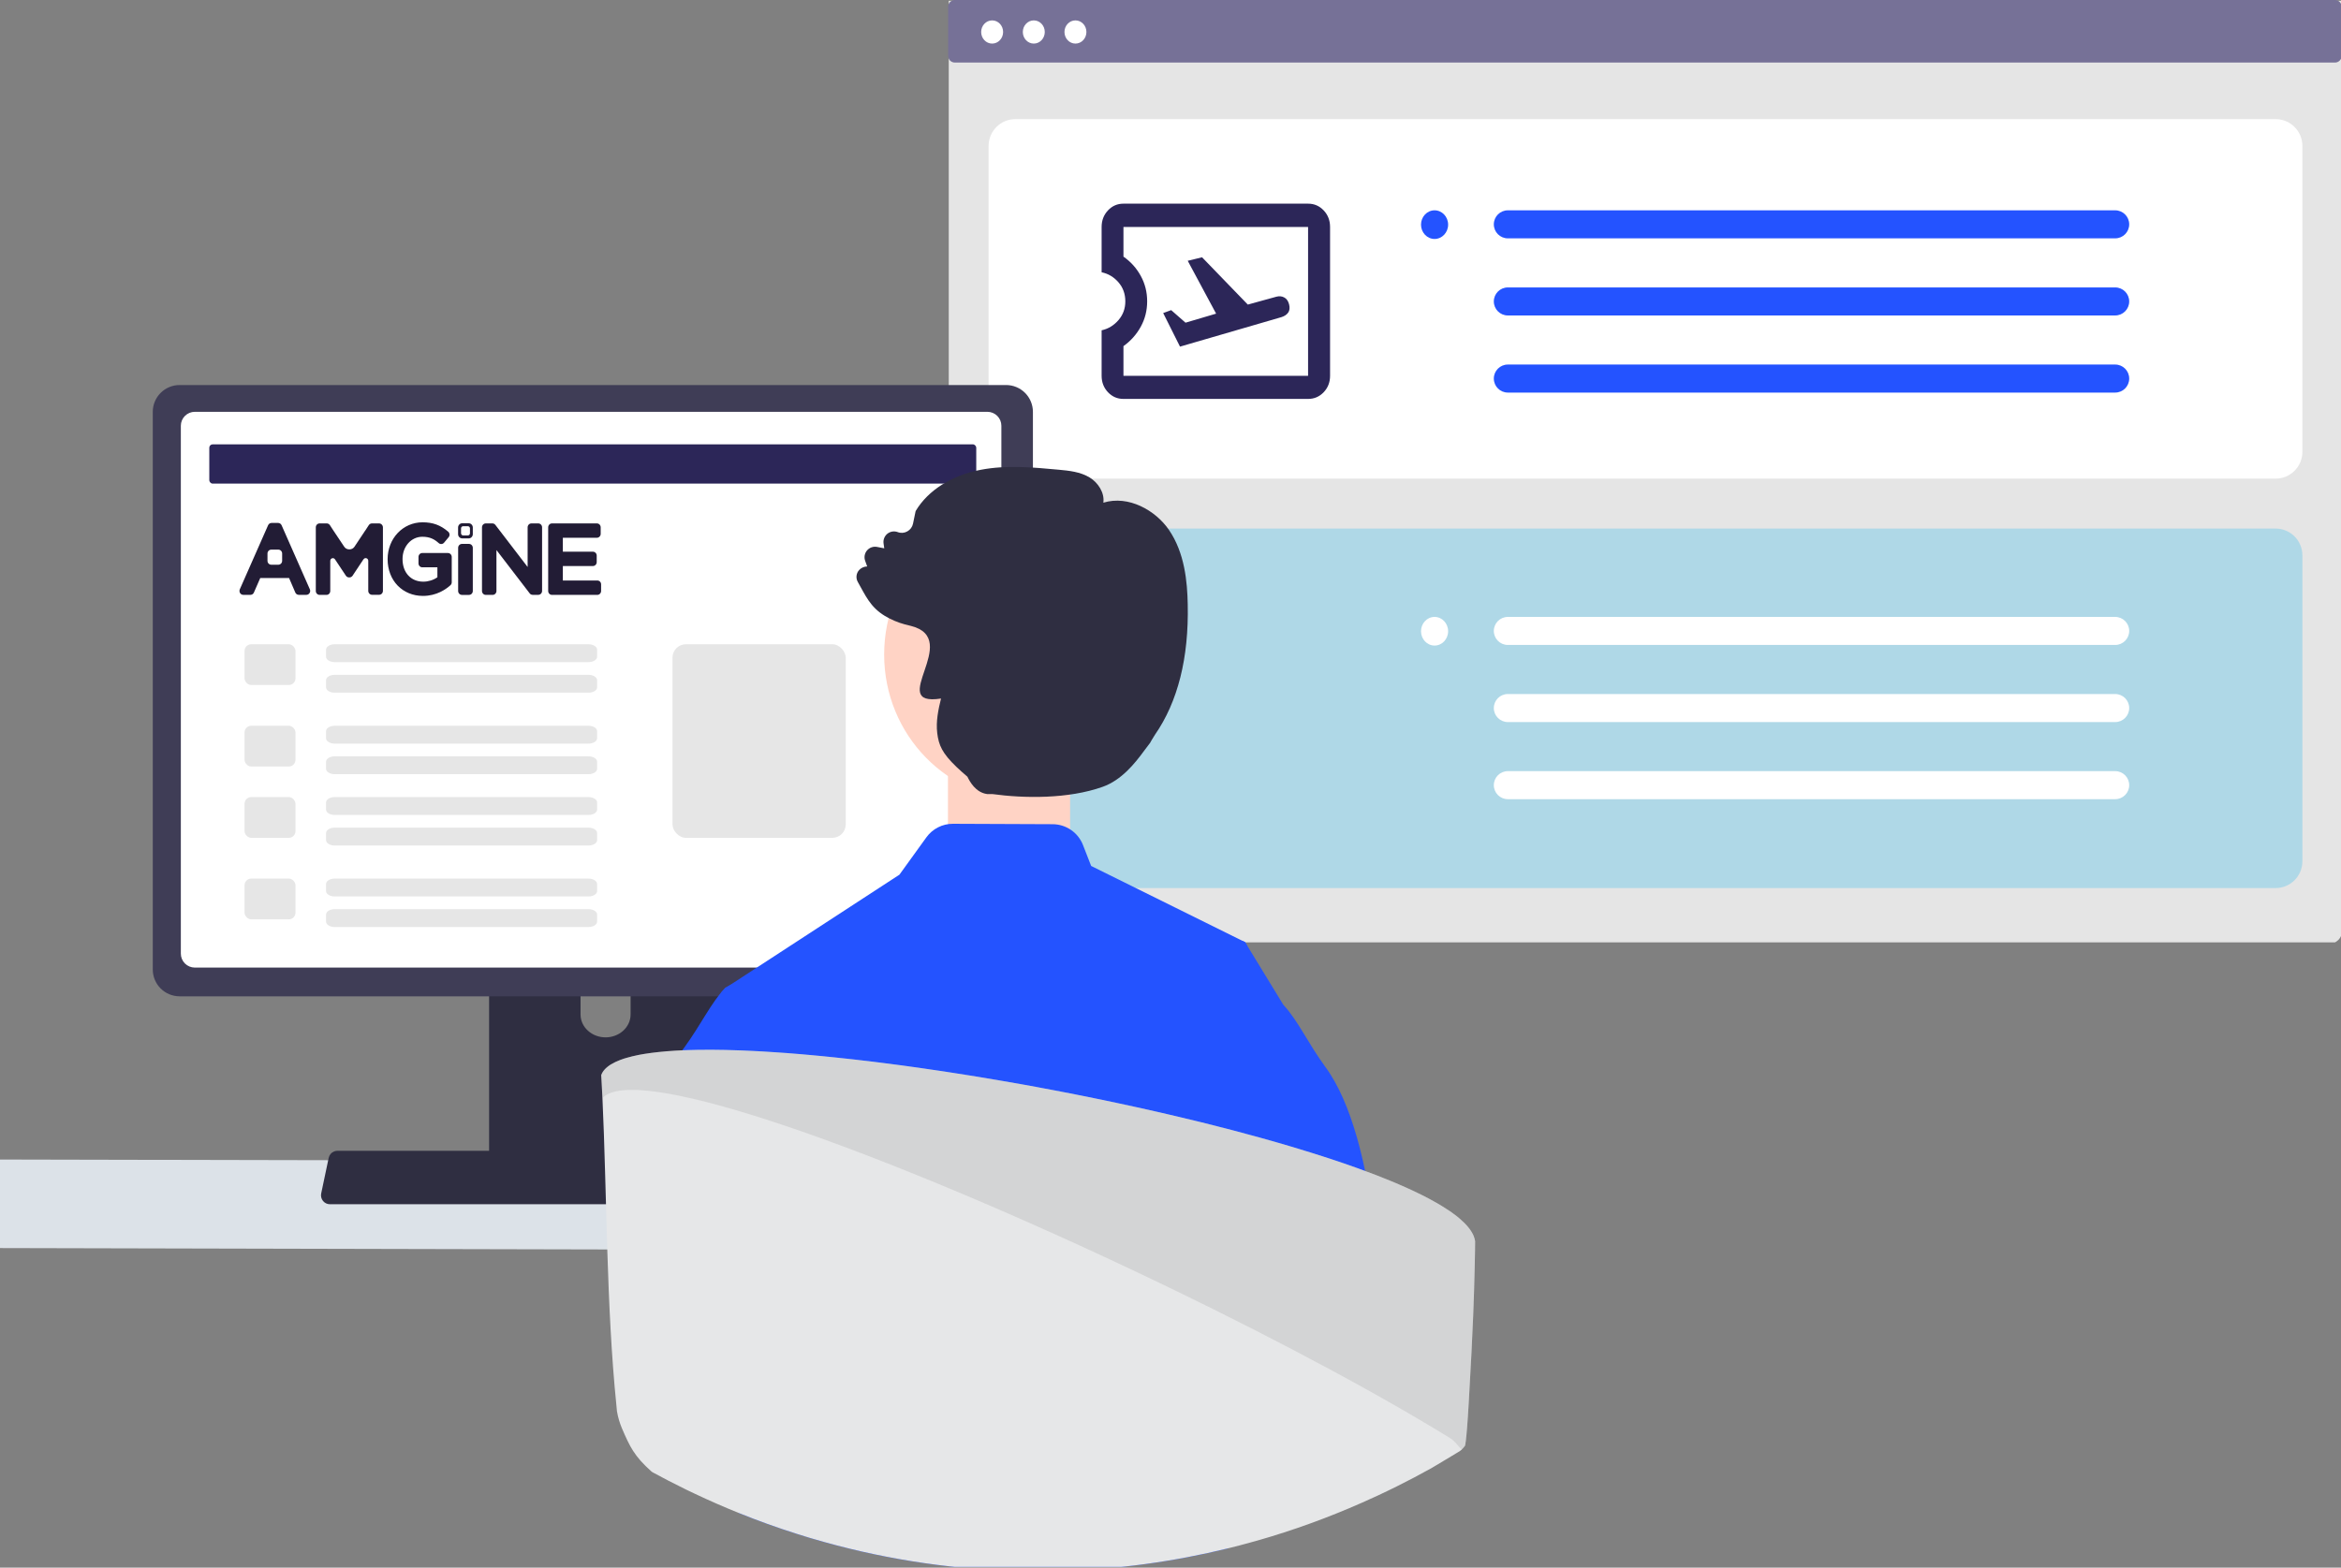 <?xml version="1.0" encoding="UTF-8"?>
<svg xmlns="http://www.w3.org/2000/svg" width="524" height="351" viewBox="0 0 524 351" fill="none">
  <rect x="0" y="0" width="524" height="351" fill="#808080" stroke="none"/>
  <g clip-path="url(#clip0_171_653)">
    <path d="M524.277 0.188H212.363V208.345C212.363 210.001 213.706 211.344 215.362 211.344H521.279C522.935 211.344 524.277 210.001 524.277 208.345V0.188Z" fill="#E5E5E5"></path>
    <path d="M509.362 26.672H227.28C223.968 26.672 221.283 29.357 221.283 32.669V101.169C221.283 104.481 223.968 107.166 227.28 107.166H509.362C512.674 107.166 515.359 104.481 515.359 101.169V32.669C515.359 29.357 512.674 26.672 509.362 26.672Z" fill="white"></path>
    <path d="M509.362 118.346H227.28C223.968 118.346 221.283 121.031 221.283 124.343V192.843C221.283 196.155 223.968 198.84 227.28 198.84H509.362C512.674 198.84 515.359 196.155 515.359 192.843V124.343C515.359 121.031 512.674 118.346 509.362 118.346Z" fill="#6CC9EA" fill-opacity="0.44"></path>
    <path d="M522.645 0H213.73C212.902 0 212.23 0.671 212.23 1.499V12.508C212.23 13.336 212.902 14.007 213.73 14.007H522.645C523.473 14.007 524.144 13.336 524.144 12.508V1.499C524.144 0.671 523.473 0 522.645 0Z" fill="#767197"></path>
    <path d="M222.077 9.759C223.434 9.759 224.533 8.596 224.533 7.162C224.533 5.729 223.434 4.566 222.077 4.566C220.721 4.566 219.621 5.729 219.621 7.162C219.621 8.596 220.721 9.759 222.077 9.759Z" fill="white"></path>
    <path d="M231.401 9.759C232.758 9.759 233.857 8.596 233.857 7.162C233.857 5.729 232.758 4.566 231.401 4.566C230.045 4.566 228.945 5.729 228.945 7.162C228.945 8.596 230.045 9.759 231.401 9.759Z" fill="white"></path>
    <path d="M240.722 9.759C242.078 9.759 243.178 8.596 243.178 7.162C243.178 5.729 242.078 4.566 240.722 4.566C239.365 4.566 238.266 5.729 238.266 7.162C238.266 8.596 239.365 9.759 240.722 9.759Z" fill="white"></path>
    <path d="M473.454 47.09H337.51C335.777 47.09 334.371 48.495 334.371 50.229C334.371 51.963 335.777 53.368 337.51 53.368H473.454C475.188 53.368 476.593 51.963 476.593 50.229C476.593 48.495 475.188 47.09 473.454 47.09Z" fill="#2453FF"></path>
    <path d="M473.454 138.129H337.51C335.777 138.129 334.371 139.534 334.371 141.268C334.371 143.002 335.777 144.407 337.51 144.407H473.454C475.188 144.407 476.593 143.002 476.593 141.268C476.593 139.534 475.188 138.129 473.454 138.129Z" fill="white"></path>
    <path d="M473.454 64.356H337.51C335.777 64.356 334.371 65.761 334.371 67.495C334.371 69.228 335.777 70.634 337.51 70.634H473.454C475.188 70.634 476.593 69.228 476.593 67.495C476.593 65.761 475.188 64.356 473.454 64.356Z" fill="#2453FF"></path>
    <path d="M473.454 155.395H337.51C335.777 155.395 334.371 156.8 334.371 158.534C334.371 160.268 335.777 161.673 337.51 161.673H473.454C475.188 161.673 476.593 160.268 476.593 158.534C476.593 156.8 475.188 155.395 473.454 155.395Z" fill="white"></path>
    <path d="M473.454 81.621H337.51C335.777 81.621 334.371 83.027 334.371 84.76C334.371 86.494 335.777 87.9 337.51 87.9H473.454C475.188 87.9 476.593 86.494 476.593 84.76C476.593 83.027 475.188 81.621 473.454 81.621Z" fill="#2453FF"></path>
    <path d="M473.454 172.66H337.51C335.777 172.66 334.371 174.066 334.371 175.799C334.371 177.533 335.777 178.939 337.51 178.939H473.454C475.188 178.939 476.593 177.533 476.593 175.799C476.593 174.066 475.188 172.66 473.454 172.66Z" fill="white"></path>
    <path d="M321.108 53.504C322.784 53.504 324.142 52.068 324.142 50.297C324.142 48.526 322.784 47.09 321.108 47.09C319.433 47.09 318.074 48.526 318.074 50.297C318.074 52.068 319.433 53.504 321.108 53.504Z" fill="#2453FF"></path>
    <path d="M321.108 144.543C322.784 144.543 324.142 143.107 324.142 141.336C324.142 139.565 322.784 138.129 321.108 138.129C319.433 138.129 318.074 139.565 318.074 141.336C318.074 143.107 319.433 144.543 321.108 144.543Z" fill="white"></path>
  </g>
  <mask id="mask0_171_653" style="mask-type:alpha" maskUnits="userSpaceOnUse" x="242" y="36" width="60" height="63">
    <rect x="242.52" y="36.102" width="59.229" height="62.754" fill="#D9D9D9"></rect>
  </mask>
  <g mask="url(#mask0_171_653)">
    <path d="M264.128 77.611L286.832 71.008C287.52 70.79 288.026 70.448 288.349 69.981C288.672 69.514 288.737 68.898 288.543 68.132C288.349 67.391 287.984 66.879 287.449 66.596C286.915 66.313 286.322 66.261 285.673 66.441L279.305 68.198L269.064 57.608L265.856 58.392L272.21 70.224L265.362 72.25L262.154 69.439L260.364 70.093L264.128 77.611ZM292.795 89.32H251.47C250.102 89.32 248.945 88.819 248 87.818C247.055 86.817 246.582 85.591 246.582 84.142V73.956C248.057 73.632 249.31 72.876 250.341 71.689C251.372 70.502 251.888 69.098 251.888 67.478C251.888 65.809 251.372 64.383 250.341 63.198C249.31 62.014 248.057 61.27 246.582 60.965V50.815C246.582 49.356 247.055 48.122 248 47.113C248.945 46.104 250.102 45.6 251.47 45.6H292.795C294.173 45.6 295.338 46.104 296.29 47.113C297.242 48.122 297.718 49.356 297.718 50.815V84.142C297.718 85.591 297.242 86.817 296.29 87.818C295.338 88.819 294.173 89.32 292.795 89.32ZM292.795 84.142V50.815H251.47V57.46C253.097 58.593 254.388 60.03 255.343 61.77C256.298 63.51 256.776 65.409 256.776 67.465C256.776 69.522 256.298 71.419 255.343 73.156C254.388 74.892 253.097 76.339 251.47 77.497V84.142H292.795Z" fill="#2C2658"></path>
  </g>
  <g clip-path="url(#clip1_171_653)">
    <path d="M-17.031 259.585C-17.588 259.583 -17.952 260.17 -17.7 260.668C-14.456 267.065 -10.975 273.107 -7.276 278.756C-7.001 279.176 -6.533 279.428 -6.031 279.43L288.839 280.111C289.344 280.112 289.815 279.86 290.092 279.438C293.79 273.789 297.272 267.746 300.515 261.348C300.767 260.852 300.406 260.266 299.85 260.265L-17.031 259.585Z" fill="#DCE2E8"></path>
    <path d="M109.477 195.734V264.144H161.934V195.734C161.935 195.242 161.763 194.762 161.444 194.366C161.124 193.97 160.674 193.678 160.16 193.533C159.917 193.459 159.663 193.423 159.408 193.426H112.01C111.678 193.425 111.349 193.485 111.041 193.6C110.734 193.716 110.455 193.886 110.22 194.1C109.984 194.314 109.798 194.569 109.67 194.849C109.543 195.13 109.477 195.43 109.477 195.734ZM129.948 219.24C129.962 217.891 130.558 216.602 131.607 215.653C132.655 214.704 134.072 214.171 135.548 214.171C137.024 214.171 138.441 214.704 139.49 215.653C140.538 216.602 141.134 217.891 141.148 219.24V227.178C141.14 228.53 140.547 229.824 139.498 230.778C138.448 231.732 137.028 232.268 135.548 232.268C134.068 232.268 132.648 231.732 131.599 230.778C130.549 229.824 129.956 228.53 129.948 227.178V219.24Z" fill="#2F2E41"></path>
    <path d="M109.406 261.449V268.044C109.407 268.386 109.543 268.713 109.784 268.956C110.025 269.198 110.351 269.335 110.693 269.338H156.315C156.657 269.336 156.984 269.199 157.226 268.957C157.467 268.714 157.602 268.386 157.602 268.044V261.449H109.406Z" fill="#3F3D56"></path>
    <path d="M34.195 92.204V217.077C34.197 218.668 34.829 220.194 35.954 221.319C37.079 222.444 38.605 223.077 40.196 223.078H225.205C226.796 223.077 228.321 222.444 229.446 221.319C230.571 220.194 231.204 218.668 231.205 217.077V92.204C231.201 90.614 230.568 89.09 229.443 87.967C228.318 86.843 226.794 86.211 225.205 86.209H40.196C38.606 86.211 37.082 86.843 35.957 87.967C34.833 89.09 34.199 90.614 34.195 92.204Z" fill="#3F3D56"></path>
    <path d="M40.48 95.325V213.532C40.482 214.358 40.812 215.149 41.398 215.732C41.984 216.316 42.779 216.644 43.608 216.646H221.016C221.845 216.644 222.639 216.316 223.225 215.732C223.811 215.149 224.141 214.358 224.143 213.532V95.325C224.143 94.499 223.813 93.706 223.227 93.121C222.641 92.536 221.846 92.207 221.016 92.205H43.608C42.778 92.207 41.982 92.536 41.396 93.121C40.81 93.706 40.481 94.499 40.48 95.325Z" fill="white"></path>
    <rect x="46.848" y="99.49" width="171.672" height="8.793" rx="0.75" fill="#2C2658"></rect>
    <path d="M72.299 268.891C72.484 269.123 72.72 269.31 72.988 269.439C73.256 269.567 73.549 269.633 73.846 269.631H182.078C182.374 269.631 182.666 269.564 182.934 269.437C183.201 269.309 183.436 269.124 183.622 268.894C183.809 268.664 183.942 268.395 184.011 268.108C184.081 267.82 184.086 267.52 184.025 267.23L182.345 259.248C182.275 258.923 182.125 258.62 181.909 258.367C181.692 258.114 181.416 257.92 181.105 257.801C180.88 257.713 180.64 257.668 180.398 257.668H75.519C75.278 257.668 75.038 257.713 74.813 257.801C74.502 257.92 74.225 258.114 74.009 258.367C73.792 258.62 73.642 258.923 73.573 259.248L71.893 267.23C71.833 267.52 71.838 267.819 71.909 268.107C71.979 268.394 72.112 268.662 72.299 268.891Z" fill="#2F2E41"></path>
    <rect x="212.188" y="173.586" width="27.335" height="16.004" fill="#FFD3C5"></rect>
    <path d="M131.717 144.25H74.921C73.852 144.25 72.984 144.789 72.984 145.454V147.047C72.984 147.712 73.852 148.251 74.921 148.251H131.717C132.787 148.251 133.654 147.712 133.654 147.047V145.454C133.654 144.789 132.787 144.25 131.717 144.25Z" fill="#E6E6E6"></path>
    <path d="M131.717 178.469H74.921C73.852 178.469 72.984 179.008 72.984 179.673V181.266C72.984 181.931 73.852 182.47 74.921 182.47H131.717C132.787 182.47 133.654 181.931 133.654 181.266V179.673C133.654 179.008 132.787 178.469 131.717 178.469Z" fill="#E6E6E6"></path>
    <path d="M131.717 151.094H74.921C73.852 151.094 72.984 151.633 72.984 152.298V153.891C72.984 154.556 73.852 155.095 74.921 155.095H131.717C132.787 155.095 133.654 154.556 133.654 153.891V152.298C133.654 151.633 132.787 151.094 131.717 151.094Z" fill="#E6E6E6"></path>
    <path d="M131.717 185.312H74.921C73.852 185.312 72.984 185.852 72.984 186.517V188.109C72.984 188.774 73.852 189.314 74.921 189.314H131.717C132.787 189.314 133.654 188.774 133.654 188.109V186.517C133.654 185.852 132.787 185.312 131.717 185.312Z" fill="#E6E6E6"></path>
    <path d="M131.717 162.5H74.921C73.852 162.5 72.984 163.039 72.984 163.704V165.297C72.984 165.962 73.852 166.501 74.921 166.501H131.717C132.787 166.501 133.654 165.962 133.654 165.297V163.704C133.654 163.039 132.787 162.5 131.717 162.5Z" fill="#E6E6E6"></path>
    <path d="M131.717 196.719H74.921C73.852 196.719 72.984 197.258 72.984 197.923V199.516C72.984 200.181 73.852 200.72 74.921 200.72H131.717C132.787 200.72 133.654 200.181 133.654 199.516V197.923C133.654 197.258 132.787 196.719 131.717 196.719Z" fill="#E6E6E6"></path>
    <path d="M131.717 169.344H74.921C73.852 169.344 72.984 169.883 72.984 170.548V172.141C72.984 172.806 73.852 173.345 74.921 173.345H131.717C132.787 173.345 133.654 172.806 133.654 172.141V170.548C133.654 169.883 132.787 169.344 131.717 169.344Z" fill="#E6E6E6"></path>
    <path d="M131.717 203.562H74.921C73.852 203.562 72.984 204.102 72.984 204.767V206.359C72.984 207.024 73.852 207.564 74.921 207.564H131.717C132.787 207.564 133.654 207.024 133.654 206.359V204.767C133.654 204.102 132.787 203.562 131.717 203.562Z" fill="#E6E6E6"></path>
    <path d="M162.511 221.135L161.371 222.276L165.827 235.196L170.831 250.441L180.247 279.089L180.338 283.54V283.555L181.038 319.354L179.098 324.207L181.281 332.164C181.281 332.164 180.277 320.136 174.893 327.044C171.843 330.969 168.276 334.986 165.348 338.751C169.614 340.478 173.95 342.04 178.353 343.437C179.304 343.741 180.262 344.03 181.22 344.32C181.426 344.38 181.631 344.441 181.836 344.502C196.434 348.82 211.524 351.246 226.739 351.721C227.53 351.744 228.306 351.759 229.059 351.774C229.325 351.782 229.584 351.79 229.842 351.79C230.694 351.797 231.538 351.805 232.39 351.805C234.109 351.805 235.82 351.78 237.524 351.729C250.133 351.373 262.669 349.678 274.92 346.67C274.836 341.611 274.608 335.701 274.281 329.387C274.129 326.291 270.714 322.936 270.509 319.695C270.364 317.261 273.429 314.971 273.27 312.499C272.235 297.277 270.942 303.12 269.984 292.341C269.885 291.284 269.794 290.272 269.71 289.306C269.094 282.383 268.668 278.055 268.668 278.055L272.76 252.259L279.187 211.759L278.692 210.945L278.137 210.671L244.239 193.89L242.399 189.173C241.863 187.815 240.932 186.647 239.727 185.822C238.522 184.996 237.098 184.55 235.638 184.541L213.308 184.449C212.149 184.444 211.006 184.715 209.973 185.241C208.94 185.766 208.047 186.53 207.368 187.469L201.322 195.845L162.511 221.135Z" fill="#2453FF"></path>
    <path d="M186.46 271.64L181.351 282.397L177.863 289.744L171.863 320.652L168.859 323.789L166.285 312.684L139.346 318.568C138.463 313.738 139.11 318.732 138.564 313.433C138.718 313.282 138.879 313.131 139.041 312.979C139.471 312.586 139.832 312.216 139.824 311.861C139.517 293.584 140.439 262.479 148.137 243.635C149.343 240.558 150.933 237.641 152.87 234.95C153.024 234.746 153.17 234.542 153.316 234.338C156.865 229.447 159.109 224.632 162.29 221.208V221.201C162.309 221.185 162.327 221.167 162.343 221.148C162.355 221.142 162.365 221.135 162.374 221.125L184.224 209.727L185.162 235.638L185.83 254.263L186.46 271.64Z" fill="#2453FF"></path>
    <path d="M263.391 275.787L269.708 289.307L271.913 294.015L277.851 325.118L280.815 328.267L283.369 317.094L284.569 316.848L306.209 312.365L312.517 332.401C313.938 330.032 314.498 327.245 314.102 324.51C313.706 321.776 312.378 319.262 310.342 317.394C309.912 317.004 309.553 316.624 309.563 316.265C309.922 294.631 308.599 255.127 296.651 238.868C292.856 233.708 290.579 228.568 287.266 224.978C287.256 224.968 287.256 224.958 287.246 224.958L279.185 211.755L278.692 210.945L278.139 210.668L263.391 275.787Z" fill="#2453FF"></path>
    <path d="M229.765 179.164C212.17 179.164 197.905 164.564 197.905 146.555C197.905 128.545 212.17 113.945 229.765 113.945C247.361 113.945 261.625 128.545 261.625 146.555C261.625 164.564 247.361 179.164 229.765 179.164Z" fill="#FFD3C5"></path>
    <path d="M192.314 127.623C192.544 127.377 192.821 127.18 193.13 127.044C193.438 126.907 193.77 126.835 194.107 126.83L193.66 125.589C193.515 125.199 193.475 124.776 193.546 124.365C193.618 123.954 193.797 123.57 194.065 123.251C194.334 122.932 194.682 122.69 195.075 122.55C195.468 122.411 195.891 122.378 196.301 122.455L197.927 122.769L197.774 121.682C197.715 121.277 197.763 120.864 197.912 120.483C198.061 120.102 198.307 119.767 198.625 119.509C198.943 119.252 199.323 119.083 199.727 119.017C200.13 118.951 200.544 118.992 200.927 119.134C201.276 119.272 201.651 119.329 202.025 119.303C202.399 119.276 202.762 119.166 203.088 118.981C203.415 118.801 203.699 118.553 203.92 118.252C204.141 117.951 204.294 117.606 204.368 117.24L204.934 114.506L204.994 114.36C207.754 109.758 213.061 106.411 219.555 105.184C225.335 104.084 231.262 104.644 236.976 105.171C239.243 105.384 241.803 105.624 243.936 106.931C245.75 108.051 247.283 110.292 246.97 112.553C252.603 110.825 258.644 114.273 261.637 118.621C265.184 123.796 265.764 130.277 265.857 135.345C266.111 147.335 263.637 157.144 258.524 164.506C258.15 165.04 257.317 166.527 257.317 166.527L257.47 166.28L256.117 168.074C254.019 170.946 251.037 174.669 246.823 176.169C239.136 178.91 229.275 178.777 222.088 177.79H220.948C218.355 177.437 217.055 174.962 216.542 173.909C215.635 173.135 214.861 172.442 214.188 171.802L214.181 171.795C214.168 171.782 214.141 171.762 214.128 171.748C210.881 168.634 210.128 166.86 209.788 164.16C209.461 161.512 210.041 158.825 210.635 156.404C198.141 158.338 215.555 143.094 203.914 140.147C203.781 140.105 203.645 140.072 203.508 140.047C203.168 139.966 202.828 139.886 202.501 139.793C200.926 139.366 199.418 138.721 198.021 137.879C194.767 135.899 193.694 133.271 192.014 130.311C191.771 129.889 191.67 129.401 191.724 128.918C191.778 128.434 191.984 127.981 192.314 127.623Z" fill="#2F2E41"></path>
    <path d="M330.187 277.903C330.18 279.07 330.167 280.703 330.113 282.724C330.107 283.004 330.1 283.291 330.093 283.584C330.007 287.298 329.92 290.413 329.78 293.874C329.773 294.114 329.767 294.347 329.753 294.587C329.567 299.415 329.273 305.036 328.767 313.939C328.195 323.986 327.866 323.789 327.866 323.789C327.866 323.789 327.269 324.606 326.725 324.93C325.852 325.45 321.266 328.236 320.38 328.736C317.853 330.143 315.286 331.497 312.699 332.784C311.246 333.504 309.786 334.211 308.319 334.891C308.086 334.998 307.859 335.104 307.632 335.204C300.121 338.679 292.38 341.634 284.464 344.047C282.918 344.514 281.378 344.967 279.818 345.387C278.191 345.841 276.564 346.267 274.917 346.667C262.667 349.676 250.131 351.372 237.522 351.729C235.822 351.782 234.109 351.802 232.389 351.802C231.535 351.802 230.695 351.795 229.842 351.789C229.582 351.789 229.322 351.782 229.062 351.775C228.308 351.755 227.528 351.742 226.742 351.722C211.527 351.247 196.436 348.82 181.839 344.5L181.219 344.32C180.259 344.027 179.306 343.74 178.353 343.433C173.952 342.04 169.616 340.479 165.345 338.752C162.085 337.438 158.863 336.029 155.678 334.524C155.649 334.516 155.622 334.503 155.598 334.484C154.931 334.177 154.258 333.857 153.591 333.531C153.505 333.484 153.411 333.437 153.318 333.391C150.882 332.202 148.471 330.957 146.087 329.658C145.988 329.604 145.893 329.537 145.809 329.462C141.963 326.024 140.991 323.93 139.224 319.84C138.704 318.612 138.328 317.328 138.104 316.013C138.104 315.999 138.097 315.986 138.097 315.966C138.097 315.966 137.304 311.565 138.09 315.939C138.084 315.859 138.077 315.773 138.07 315.673C138.05 315.433 138.024 315.139 137.984 314.772C135.697 292.44 135.844 266.9 134.85 245.854C134.784 244.494 134.715 243.191 134.644 241.946C134.624 241.533 134.597 241.126 134.57 240.726C134.617 240.606 134.67 240.479 134.73 240.359C134.743 240.325 134.759 240.291 134.777 240.259C134.797 240.218 134.819 240.178 134.844 240.139C134.857 240.119 134.877 240.093 134.89 240.073C134.9 240.05 134.911 240.028 134.924 240.006C134.984 239.913 135.05 239.813 135.124 239.719C135.157 239.679 135.184 239.646 135.217 239.613C135.24 239.578 135.267 239.547 135.297 239.519C135.317 239.487 135.342 239.458 135.37 239.433C135.397 239.406 135.424 239.372 135.457 239.339C135.471 239.318 135.489 239.3 135.51 239.286C135.563 239.225 135.621 239.169 135.684 239.119C135.922 238.9 136.176 238.7 136.444 238.519C136.537 238.459 136.637 238.399 136.73 238.332C137.402 237.93 138.11 237.591 138.844 237.319C139.097 237.225 139.351 237.139 139.624 237.045C139.724 237.019 139.817 236.985 139.917 236.952C140.064 236.905 140.211 236.859 140.364 236.825C141.124 236.598 141.944 236.405 142.831 236.225C142.937 236.205 143.051 236.185 143.164 236.158C143.324 236.125 143.491 236.098 143.657 236.072C143.884 236.032 144.117 235.992 144.351 235.952C146.331 235.638 148.578 235.405 151.058 235.251C151.291 235.238 151.524 235.225 151.758 235.211C152.031 235.198 152.305 235.185 152.585 235.171C152.818 235.158 153.058 235.151 153.298 235.145C153.531 235.131 153.771 235.125 154.018 235.118C154.691 235.098 155.385 235.078 156.091 235.065C158.105 235.025 160.225 235.038 162.452 235.085C163.485 235.111 164.538 235.138 165.619 235.185C165.692 235.185 165.759 235.191 165.825 235.191C166.765 235.225 167.712 235.265 168.685 235.318C169.365 235.351 170.052 235.385 170.739 235.425C171.385 235.465 172.039 235.505 172.699 235.552C173.212 235.578 173.726 235.618 174.246 235.652C174.686 235.685 175.126 235.718 175.566 235.745L176.166 235.785C176.492 235.812 176.819 235.832 177.152 235.865C177.886 235.925 178.619 235.985 179.366 236.045C180.106 236.112 180.859 236.178 181.613 236.245C182.366 236.312 183.126 236.385 183.886 236.458C183.966 236.465 184.039 236.472 184.113 236.478C184.806 236.552 185.5 236.618 186.2 236.692C186.36 236.705 186.526 236.718 186.686 236.738C187.354 236.806 188.034 236.884 188.708 236.956C188.914 236.978 189.12 237 189.327 237.022C189.855 237.08 190.375 237.13 190.906 237.192C191.606 237.272 192.32 237.345 193.013 237.439C193.553 237.499 194.093 237.559 194.633 237.625C195.48 237.725 196.34 237.832 197.2 237.945C197.527 237.985 197.853 238.025 198.18 238.072C200.634 238.379 203.114 238.719 205.634 239.072C209.454 239.613 213.334 240.199 217.241 240.833C221.155 241.466 225.09 242.135 229.048 242.84C230.048 243.02 231.048 243.2 232.055 243.387C232.508 243.474 232.962 243.56 233.415 243.647C234.189 243.787 234.962 243.934 235.735 244.08C236.509 244.227 237.282 244.374 238.055 244.527C238.975 244.707 239.902 244.887 240.822 245.067C246.882 246.268 252.909 247.548 258.79 248.888C259.756 249.108 260.723 249.335 261.683 249.555C263.603 250.002 265.506 250.455 267.39 250.916C267.91 251.036 268.424 251.162 268.937 251.289C270.217 251.609 271.497 251.929 272.757 252.256L272.977 252.316C273.904 252.543 274.811 252.776 275.717 253.016C277.857 253.576 279.962 254.143 282.031 254.717C283.404 255.097 284.762 255.481 286.104 255.87C288.111 256.45 290.078 257.037 291.991 257.631C292.465 257.777 292.938 257.924 293.405 258.064C294.805 258.497 296.185 258.938 297.525 259.378C298.592 259.725 299.632 260.078 300.659 260.431C301.685 260.785 302.692 261.138 303.679 261.492C304.312 261.718 304.939 261.958 305.565 262.185C306.465 262.519 307.352 262.852 308.219 263.185C308.486 263.285 308.746 263.392 309.006 263.492C309.172 263.566 309.332 263.626 309.492 263.692C309.806 263.819 310.126 263.939 310.432 264.066C310.746 264.186 311.052 264.312 311.359 264.446C311.659 264.566 311.966 264.692 312.259 264.819C312.559 264.939 312.852 265.066 313.146 265.199C313.393 265.299 313.632 265.406 313.866 265.513C314.339 265.719 314.813 265.926 315.273 266.14C315.499 266.246 315.726 266.346 315.953 266.453L316.473 266.693C316.546 266.733 316.619 266.766 316.693 266.8C316.859 266.88 317.033 266.966 317.199 267.046C317.586 267.226 317.966 267.42 318.339 267.6C318.839 267.853 319.326 268.107 319.793 268.353C320.266 268.607 320.726 268.86 321.166 269.107C321.24 269.147 321.306 269.187 321.38 269.227C321.48 269.28 321.58 269.34 321.68 269.394C322.02 269.587 322.346 269.787 322.673 269.981C323.313 270.374 323.92 270.761 324.486 271.147C324.613 271.234 324.733 271.321 324.86 271.401C325.28 271.701 325.68 271.994 326.053 272.294C326.053 272.301 326.053 272.301 326.06 272.301C326.186 272.394 326.306 272.494 326.426 272.588C326.526 272.681 326.633 272.761 326.733 272.855C327.08 273.155 327.4 273.441 327.693 273.735C327.792 273.825 327.885 273.921 327.973 274.022C328.012 274.054 328.048 274.089 328.08 274.128C328.213 274.262 328.333 274.395 328.447 274.528C328.464 274.547 328.48 274.567 328.493 274.588C328.653 274.775 328.8 274.962 328.94 275.149C329.007 275.242 329.08 275.335 329.14 275.429C329.22 275.542 329.3 275.662 329.367 275.775C329.427 275.869 329.48 275.969 329.533 276.062C329.675 276.302 329.795 276.555 329.893 276.816C329.968 276.993 330.028 277.176 330.073 277.362C330.124 277.54 330.162 277.72 330.187 277.903Z" fill="#E6E7E8"></path>
    <path opacity="0.2" d="M330.188 277.903C330.181 279.07 330.168 280.704 330.114 282.725C330.108 283.005 330.094 283.291 330.088 283.585C330.021 286.419 329.921 289.92 329.781 293.874C329.774 294.114 329.768 294.348 329.754 294.588C329.568 299.416 329.274 305.037 328.768 313.94C327.867 329.493 327.694 323.909 324.541 321.968C319.967 319.154 314.953 316.207 309.593 313.179C308.626 312.633 307.651 312.084 306.666 311.532C295.946 305.551 283.972 299.282 271.471 293.074C270.978 292.827 270.478 292.581 269.985 292.341C241.35 278.183 210.095 264.413 184.774 255.224C179.887 253.45 175.22 251.85 170.833 250.443C161.592 247.489 153.605 245.421 147.458 244.528C141.058 243.594 136.638 243.928 134.851 245.855C134.784 244.495 134.716 243.192 134.644 241.947C134.618 241.534 134.591 241.127 134.564 240.727C134.606 240.617 134.659 240.512 134.711 240.407C134.718 240.391 134.723 240.375 134.731 240.36C134.744 240.326 134.76 240.292 134.778 240.26C134.797 240.219 134.82 240.179 134.844 240.14C134.866 240.093 134.893 240.048 134.924 240.007C134.984 239.913 135.051 239.813 135.124 239.72C135.178 239.65 135.236 239.583 135.298 239.52C135.318 239.488 135.343 239.459 135.371 239.433C135.398 239.406 135.424 239.373 135.458 239.34C135.472 239.319 135.49 239.301 135.511 239.287C135.564 239.226 135.622 239.17 135.685 239.12C135.922 238.901 136.176 238.7 136.445 238.52C136.538 238.46 136.638 238.4 136.731 238.333C137.403 237.931 138.111 237.592 138.845 237.319C139.098 237.226 139.351 237.139 139.625 237.046C139.725 237.019 139.818 236.986 139.918 236.953C140.065 236.906 140.211 236.859 140.365 236.826C141.125 236.599 141.945 236.406 142.832 236.226C143.098 236.172 143.378 236.119 143.658 236.072C143.885 236.032 144.118 235.992 144.352 235.952C146.332 235.639 148.579 235.405 151.059 235.252C151.292 235.239 151.525 235.225 151.759 235.212C152.032 235.199 152.305 235.185 152.585 235.172C152.819 235.159 153.059 235.152 153.299 235.145C153.532 235.132 153.772 235.125 154.019 235.119C154.692 235.099 155.385 235.079 156.092 235.065C158.106 235.032 160.226 235.045 162.453 235.092C163.486 235.112 164.539 235.145 165.619 235.192C165.686 235.192 165.759 235.199 165.826 235.199C166.766 235.225 167.719 235.272 168.686 235.319C169.366 235.352 170.053 235.385 170.74 235.425C171.386 235.465 172.04 235.506 172.7 235.552C173.213 235.579 173.726 235.619 174.246 235.652C174.686 235.686 175.126 235.719 175.566 235.746C176.093 235.786 176.62 235.826 177.153 235.866C177.887 235.926 178.62 235.986 179.367 236.046C180.107 236.112 180.86 236.179 181.613 236.246C182.367 236.312 183.127 236.386 183.887 236.459C183.967 236.466 184.04 236.472 184.114 236.479C184.807 236.552 185.5 236.619 186.2 236.692C190.081 237.086 194.074 237.546 198.181 238.073C200.634 238.386 203.119 238.722 205.635 239.08C209.455 239.62 213.335 240.207 217.242 240.834C221.155 241.467 225.091 242.136 229.049 242.841C230.049 243.021 231.049 243.201 232.056 243.388C233.283 243.614 234.509 243.845 235.736 244.081C236.51 244.228 237.283 244.375 238.056 244.528C238.976 244.708 239.903 244.888 240.823 245.068C246.883 246.268 252.91 247.549 258.791 248.889C259.757 249.109 260.724 249.336 261.684 249.556C263.604 250.003 265.507 250.456 267.391 250.916C267.911 251.043 268.424 251.17 268.938 251.296C270.225 251.616 271.498 251.936 272.758 252.257V252.263C272.831 252.277 272.905 252.297 272.978 252.317C273.898 252.55 274.811 252.783 275.718 253.023C277.858 253.584 279.963 254.148 282.032 254.717C283.405 255.104 284.765 255.484 286.105 255.871C288.112 256.458 290.079 257.045 291.992 257.631C292.466 257.778 292.939 257.925 293.406 258.065C294.806 258.505 296.179 258.943 297.526 259.378C298.593 259.725 299.633 260.079 300.659 260.432C301.686 260.786 302.693 261.139 303.68 261.492C304.32 261.719 304.946 261.952 305.566 262.179C306.473 262.513 307.353 262.846 308.22 263.186C308.486 263.286 308.746 263.393 309.006 263.493C309.493 263.68 309.967 263.873 310.433 264.066C310.747 264.186 311.053 264.313 311.36 264.446C311.66 264.567 311.967 264.693 312.26 264.82C312.56 264.94 312.853 265.067 313.147 265.2C313.393 265.3 313.633 265.407 313.867 265.513C314.34 265.72 314.813 265.927 315.273 266.14C315.5 266.247 315.727 266.347 315.954 266.454L316.474 266.694C316.547 266.734 316.62 266.767 316.694 266.8C317.26 267.067 317.807 267.334 318.34 267.601C318.84 267.854 319.327 268.107 319.794 268.354C320.347 268.648 320.874 268.934 321.38 269.228C321.48 269.281 321.58 269.341 321.68 269.394C322.02 269.588 322.347 269.788 322.674 269.981C323.314 270.375 323.921 270.761 324.487 271.148C325.047 271.535 325.567 271.915 326.054 272.295C326.054 272.302 326.054 272.302 326.061 272.302C326.294 272.489 326.521 272.675 326.734 272.855C327.081 273.155 327.401 273.442 327.694 273.736C327.792 273.826 327.886 273.922 327.974 274.022C328.013 274.054 328.049 274.09 328.081 274.129C328.221 274.282 328.361 274.436 328.494 274.589C328.654 274.776 328.801 274.963 328.941 275.149C329.008 275.243 329.081 275.336 329.141 275.429C329.221 275.543 329.301 275.663 329.368 275.776C329.428 275.869 329.481 275.969 329.534 276.063C329.676 276.303 329.796 276.555 329.894 276.816C329.967 276.994 330.027 277.177 330.074 277.363C330.125 277.54 330.163 277.721 330.188 277.903Z" fill="#898989"></path>
    <path d="M104.976 121.783H103.404C102.93 121.783 102.549 122.174 102.549 122.661V132.323C102.549 132.81 102.93 133.201 103.404 133.201H104.976C105.449 133.201 105.831 132.81 105.831 132.323V122.661C105.831 122.174 105.449 121.783 104.976 121.783Z" fill="#221C35"></path>
    <path d="M120.483 117.193H118.957C118.484 117.193 118.102 117.585 118.102 118.071V126.951L110.88 117.525C110.718 117.312 110.475 117.193 110.209 117.193H108.742C108.268 117.193 107.887 117.585 107.887 118.071V132.322C107.887 132.808 108.268 133.199 108.742 133.199H110.267C110.741 133.199 111.122 132.808 111.122 132.322V123.157L118.564 132.856C118.726 133.069 118.969 133.188 119.235 133.188H120.483C120.957 133.188 121.338 132.796 121.338 132.31V118.071C121.338 117.585 120.957 117.193 120.483 117.193Z" fill="#221C35"></path>
    <path d="M100.261 123.822H94.529C94.055 123.822 93.674 124.213 93.674 124.699V126.146C93.674 126.632 94.055 127.023 94.529 127.023H97.904V129.252C97.014 129.881 95.858 130.236 94.749 130.236C91.975 130.236 90.103 128.209 90.103 125.185V125.15C90.103 122.364 92.045 120.182 94.529 120.182C96.263 120.182 97.245 120.751 98.193 121.593C98.366 121.747 98.585 121.83 98.817 121.806C99.048 121.795 99.256 121.676 99.406 121.498L100.423 120.277C100.573 120.099 100.642 119.874 100.619 119.637C100.596 119.4 100.492 119.186 100.319 119.044C98.609 117.574 96.898 116.945 94.587 116.945C90.196 116.945 86.764 120.561 86.764 125.185V125.221C86.764 129.975 90.092 133.426 94.68 133.426C97.742 133.426 99.845 131.92 100.827 131.031C101.012 130.865 101.116 130.627 101.116 130.379V124.699C101.116 124.213 100.723 123.822 100.261 123.822Z" fill="#221C35"></path>
    <path d="M133.704 129.974H125.985V126.738H132.711C133.184 126.738 133.566 126.346 133.566 125.86V124.402C133.566 123.916 133.184 123.525 132.711 123.525H125.985V120.406H133.6C134.074 120.406 134.456 120.015 134.456 119.529V118.071C134.456 117.585 134.074 117.193 133.6 117.193H123.558C123.084 117.193 122.703 117.585 122.703 118.071V132.322C122.703 132.808 123.084 133.199 123.558 133.199H133.693C134.167 133.199 134.548 132.808 134.548 132.322V130.852C134.56 130.366 134.178 129.974 133.704 129.974Z" fill="#221C35"></path>
    <path d="M104.906 120.549H103.462C102.953 120.549 102.537 120.122 102.537 119.601V118.107C102.537 117.585 102.953 117.158 103.462 117.158H104.906C105.415 117.158 105.831 117.585 105.831 118.107V119.601C105.831 120.122 105.415 120.549 104.906 120.549ZM103.67 117.822C103.404 117.822 103.196 118.036 103.196 118.308V119.399C103.196 119.672 103.404 119.885 103.67 119.885H104.721C104.987 119.885 105.195 119.672 105.195 119.399V118.308C105.195 118.036 104.987 117.822 104.721 117.822H103.67Z" fill="#221C35"></path>
    <path d="M69.36 131.956L63.027 117.598C62.889 117.289 62.588 117.088 62.253 117.088H60.785C60.45 117.088 60.15 117.289 60.011 117.598L53.679 131.944C53.563 132.217 53.586 132.537 53.736 132.786C53.898 133.035 54.164 133.189 54.453 133.189H56.059C56.394 133.189 56.706 132.987 56.833 132.667L58.255 129.418H64.703L66.101 132.667C66.24 132.987 66.54 133.189 66.887 133.189H68.574C68.863 133.189 69.141 133.035 69.291 132.786C69.453 132.537 69.476 132.228 69.36 131.956ZM63.154 125.565C63.154 126.051 62.773 126.443 62.299 126.443H60.728C60.254 126.443 59.873 126.051 59.873 125.565V123.941C59.873 123.455 60.254 123.063 60.728 123.063H62.299C62.773 123.063 63.154 123.455 63.154 123.941V125.565Z" fill="#221C35"></path>
    <path d="M84.846 117.193H83.262C82.974 117.193 82.708 117.336 82.546 117.585L81.76 118.794H81.749L79.345 122.41C79.102 122.778 78.698 123.003 78.259 123.003H78.132C77.692 123.003 77.288 122.778 77.045 122.41L74.63 118.794L73.844 117.585C73.683 117.336 73.417 117.193 73.128 117.193H71.545C71.071 117.193 70.689 117.585 70.689 118.071V132.322C70.689 132.808 71.071 133.199 71.545 133.199H73.07C73.544 133.199 73.925 132.808 73.925 132.322V125.54C73.937 125.22 74.191 124.971 74.503 124.971C74.722 124.971 74.907 125.102 75.011 125.279L77.427 128.907C77.588 129.145 77.854 129.287 78.132 129.287H78.212C78.49 129.287 78.755 129.145 78.917 128.907L81.332 125.268H81.344C81.448 125.09 81.633 124.959 81.853 124.959C82.165 124.959 82.419 125.22 82.43 125.528V132.298C82.43 132.784 82.812 133.176 83.285 133.176H84.857C85.331 133.176 85.712 132.784 85.712 132.298V118.071C85.701 117.585 85.319 117.193 84.846 117.193Z" fill="#221C35"></path>
    <rect x="54.738" y="144.25" width="11.404" height="9.125" rx="1.499" fill="#E6E6E6"></rect>
    <rect x="150.529" y="144.25" width="38.773" height="43.343" rx="2.999" fill="#E6E6E6"></rect>
    <rect x="54.738" y="178.469" width="11.404" height="9.125" rx="1.499" fill="#E6E6E6"></rect>
    <rect x="54.738" y="162.5" width="11.404" height="9.125" rx="1.499" fill="#E6E6E6"></rect>
    <rect x="54.738" y="196.719" width="11.404" height="9.125" rx="1.499" fill="#E6E6E6"></rect>
  </g>
  <defs>
    <clipPath id="clip0_171_653">
      <rect width="311.851" height="210.996" fill="white" transform="translate(212.148)"></rect>
    </clipPath>
    <clipPath id="clip1_171_653">
      <rect width="483.519" height="264.624" fill="white" transform="translate(0 86.209)"></rect>
    </clipPath>
  </defs>
</svg>
